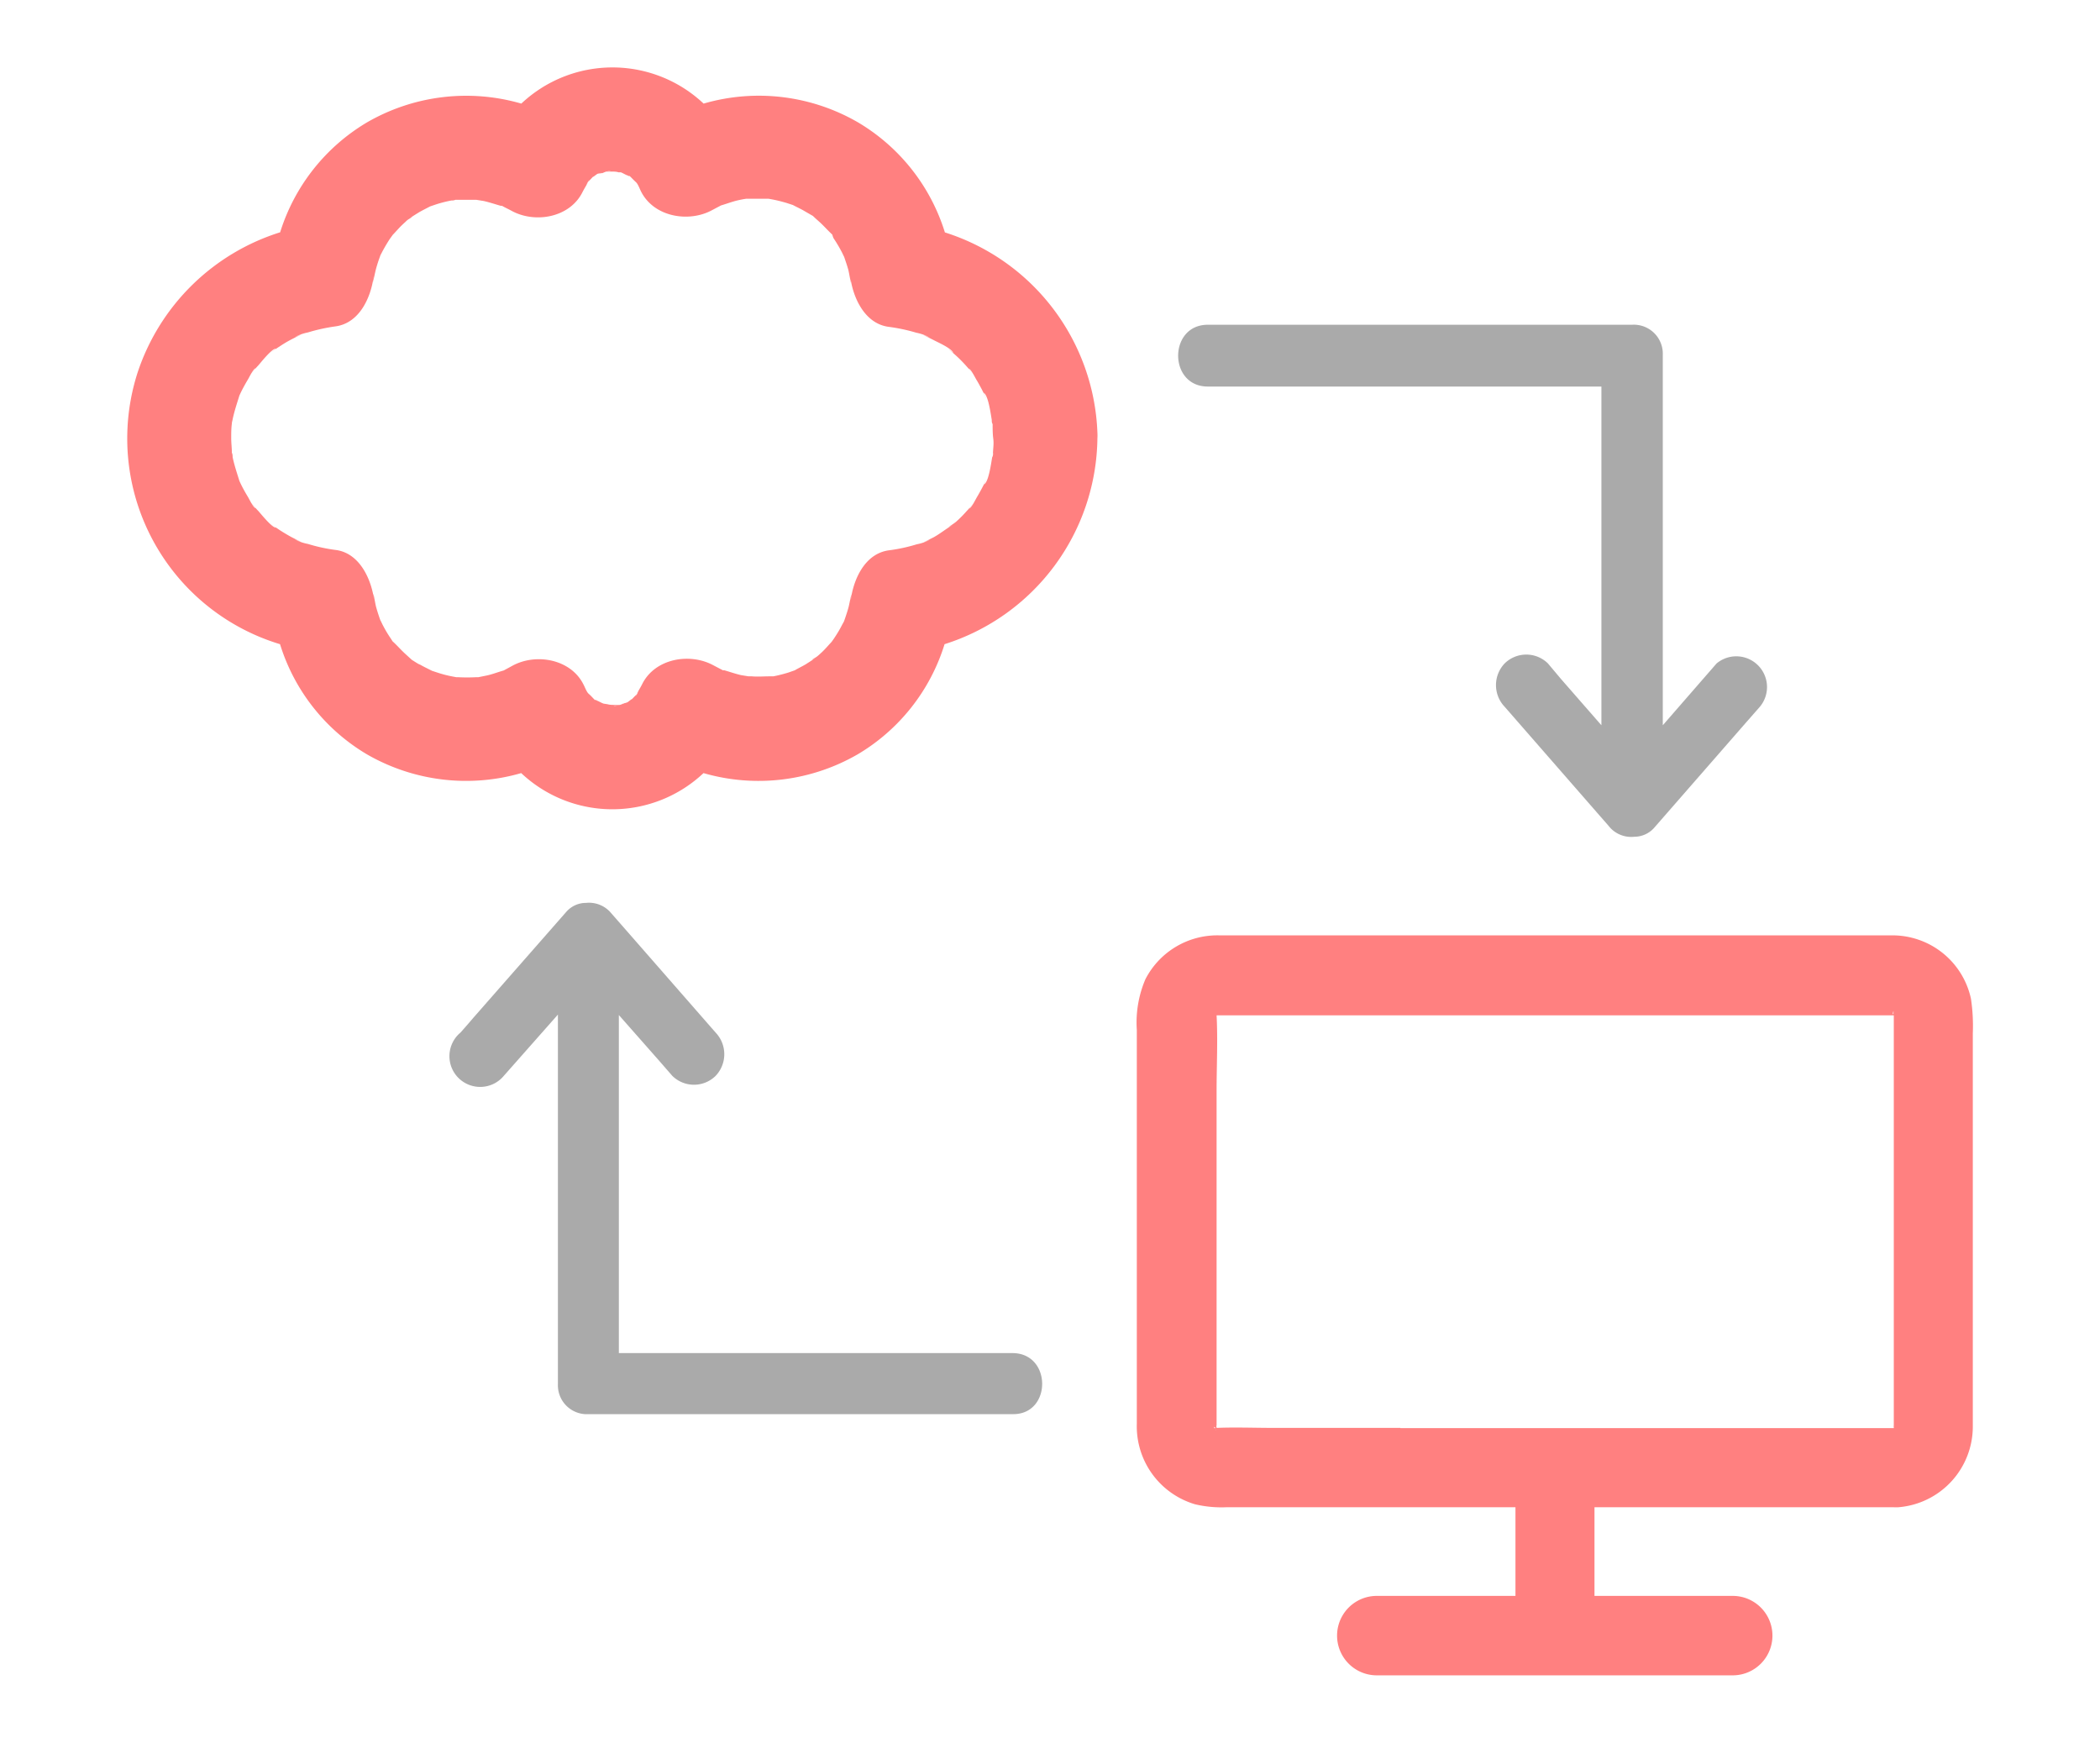 <svg id="圖層_1" data-name="圖層 1" xmlns="http://www.w3.org/2000/svg" viewBox="0 0 194 161"><defs><style>.cls-1{fill:#ff8080;}.cls-2{fill:#aaa;}</style></defs><path class="cls-1" d="M54.35,17s0,0,0,0l.08-.09Z"/><path class="cls-1" d="M58.79,64l0,0-.08.1Z"/><path class="cls-1" d="M101.38,40.49a4.53,4.53,0,0,0,0-.52,20.19,20.19,0,0,0-14.09-18.5,18,18,0,0,0-8-10.15A18.27,18.27,0,0,0,65,9.57a12.28,12.28,0,0,0-16.84,0,18.3,18.3,0,0,0-14.28,1.75,18.06,18.06,0,0,0-8,10.14A20.25,20.25,0,0,0,12.75,34.3,19.85,19.85,0,0,0,25.87,59.51a18,18,0,0,0,8,10.16,18.34,18.34,0,0,0,14.28,1.75,12.28,12.28,0,0,0,16.84,0,18.31,18.31,0,0,0,14.27-1.75,18,18,0,0,0,8-10.16A20.2,20.2,0,0,0,101.38,40.49ZM71.07,18.41h0ZM56.43,15.78l-.32,0A.58.58,0,0,1,56.43,15.78Zm-.79.18-.26.1C55.49,16,55.59,15.94,55.64,16ZM42,18.44Zm.41-.07-.22.05Zm-.33,44.2h0ZM56.7,65.2l.33,0C56.89,65.21,56.75,65.24,56.7,65.2Zm.8-.17.26-.1C57.65,65,57.55,65.05,57.5,65Zm13.64-2.48Zm-.4.06.22,0Zm21-20.76c0,.13,0,.26-.08.39-.09.48-.31,2.23-.74,2.51.28-.65.31-.73.1-.25-.09.19-.19.38-.29.57s-.31.57-.47.84-.51,1-.72,1.07c.43-.55.49-.62.16-.22q-.21.26-.42.48a11,11,0,0,1-.9.91c-.29.28-1.36.87-.25.28-.65.35-1.23.85-1.89,1.21l-.58.29c-.47.22-.38.19.26-.09a3.87,3.87,0,0,1-1.22.44,15.33,15.33,0,0,1-2.59.56c-2.24.31-3.28,2.72-3.52,4.63,0-.27.16-.93,0-.3-.06.26-.11.53-.17.8s-.24.83-.38,1.23l-.07.2c-.06.12-.13.24-.15.27a11,11,0,0,1-.72,1.23c-.08.13-.18.26-.27.39l0,0c-.29.31-.56.63-.86.92-.15.14-.31.29-.47.42s-.81.47-.25.23l.15-.07-.3.15-.67.43c-.34.2-.7.37-1,.55l-.57.2a13.23,13.23,0,0,1-1.41.36l-.35,0h0c-.55,0-1.1.05-1.65,0h-.3l-.68-.11c-.53-.12-1-.29-1.56-.45l-.13,0,0,0-.88-.46c-2.17-1.18-5.38-.64-6.57,1.73-.13.26-.28.51-.43.77,0,0,.06-.06.09-.06l-.11.1a.25.25,0,0,0,0,.07c-.27.45-.16.18,0,0l-.5.52h0c-.06,0-.25.18-.42.29l-.27.09-.42.15h0a4.87,4.87,0,0,1-.54,0c-.1,0-.42,0-.59-.06L55.76,65c-.18-.05-.69-.35-.56-.24l-.15-.1-.1,0h0c-.18-.18-.36-.39-.56-.56s-.33-.57-.49-.87c-1.18-2.36-4.4-2.91-6.56-1.73l-.7.38-.11.06h0c-.52.14-1,.34-1.55.46l-.79.16H44a15.88,15.88,0,0,1-1.69,0h-.16l-.37-.07a10.56,10.56,0,0,1-1.26-.32l-.61-.2h0c-.37-.19-.76-.37-1.12-.58-.08,0-.45-.25-.74-.43l-.22-.2-.46-.42c-.35-.33-.66-.68-1-1l-.1-.09L36.11,59a11.57,11.57,0,0,1-.73-1.22c-.09-.17-.16-.34-.25-.5-.14-.4-.27-.79-.38-1.19s-.37-2.07-.19-.65c-.24-1.88-1.31-4.33-3.52-4.63a15.33,15.33,0,0,1-2.59-.56,4,4,0,0,1-1.23-.44c.65.28.74.31.26.09l-.57-.29c-.38-.21-.75-.43-1.1-.66l-.53-.36c-.42-.31-.35-.25.21.16-.36,0-1.39-1.28-1.62-1.54a4.81,4.81,0,0,1-.42-.48c-.33-.4-.28-.33.16.22-.22-.06-.6-.88-.72-1.07-.22-.36-.43-.74-.62-1.12l-.15-.32v0c-.23-.74-.47-1.45-.63-2.21,0-.13,0-.26-.07-.4,0-.45-.06-.89-.06-1.35s0-.9.06-1.35c0-.13.05-.26.07-.39.16-.76.4-1.47.63-2.21v0l.15-.32c.19-.38.4-.76.62-1.13.12-.19.5-1,.72-1.06-.44.54-.49.61-.16.21q.19-.24.42-.48c.21-.24,1.26-1.57,1.62-1.54-.56.42-.63.48-.21.17.17-.12.35-.25.53-.36a11,11,0,0,1,1.1-.66l.57-.29c.48-.22.39-.19-.26.08a4.3,4.3,0,0,1,1.23-.44A16.35,16.35,0,0,1,31,30.15c2.24-.31,3.28-2.72,3.52-4.63,0,.27-.16.93,0,.3.05-.27.11-.53.17-.8a12.53,12.53,0,0,1,.38-1.23l.07-.2c.06-.12.13-.24.14-.27q.33-.63.72-1.23l.28-.39,0,0c.29-.3.56-.62.86-.91l.46-.43c.2-.17.81-.46.25-.22l-.14.06a1.68,1.68,0,0,0,.3-.15l.67-.42c.34-.2.7-.37,1.05-.56l.56-.19a11.81,11.81,0,0,1,1.42-.36c.11,0,.23,0,.35-.06h0c.55,0,1.09,0,1.65,0l.3,0,.68.11c.53.12,1,.28,1.56.44l.12,0h0c.29.17.59.3.88.46,2.16,1.19,5.38.65,6.56-1.72.14-.27.29-.52.44-.78a.14.14,0,0,1-.09.06l.11-.1,0-.06c.27-.46.15-.19,0,0l.5-.53h0c.06,0,.25-.17.42-.28A1.43,1.43,0,0,1,55.6,16c.06,0,.24-.1.41-.15h0l.54,0c.1,0,.42,0,.59.07l.22,0c.17.06.68.36.55.25l.16.09.1,0h0c.19.18.37.38.57.56s.33.57.48.87c1.19,2.36,4.41,2.9,6.57,1.72l.7-.37.11-.06h0c.52-.15,1-.34,1.55-.47.26-.06.53-.11.79-.15h.18c.57,0,1.12,0,1.69,0H71l.38.07c.42.08.84.19,1.26.31l.61.2h0c.37.2.76.37,1.12.59l.73.42.22.21.47.42c.35.33.66.68,1,1l.1.1A2,2,0,0,0,77,22a13.56,13.56,0,0,1,.73,1.22c.09.16.16.34.25.5.13.39.27.78.38,1.18s.36,2.07.19.66c.23,1.88,1.3,4.32,3.52,4.63a16.35,16.35,0,0,1,2.59.55,4.13,4.13,0,0,1,1.22.44c-.64-.27-.73-.3-.26-.08l.58.29c.46.25,1.61.73,1.89,1.21-.55-.43-.62-.48-.22-.15l.47.42c.32.29.62.6.9.91l.42.48c.33.4.27.33-.16-.21.21.06.6.87.72,1.06s.32.56.47.84l.29.58c.21.48.18.39-.1-.25.43.27.65,2,.74,2.51,0,.13,0,.26.08.39,0,.45,0,.9.06,1.35S91.75,41.39,91.73,41.85Z"/><path class="cls-2" d="M93.53,125H57.17V93.77L60.9,98l1.21,1.39a2.85,2.85,0,0,0,4,0,2.9,2.9,0,0,0,0-4L57.55,85.6l-1.21-1.38a2.66,2.66,0,0,0-2.2-.81,2.41,2.41,0,0,0-1.81.81L43.75,94c-.4.47-.8.93-1.21,1.39a2.84,2.84,0,1,0,4,4l5-5.66v34.17a2.67,2.67,0,0,0,2.83,2.74h39.2C97.18,130.68,97.19,125,93.53,125Z"/><path class="cls-2" d="M111.58,35.71h36.36V67l-3.73-4.27L143,61.29a2.85,2.85,0,0,0-4,0,2.9,2.9,0,0,0,0,4l8.57,9.82c.4.46.81.92,1.21,1.39a2.65,2.65,0,0,0,2.2.8,2.45,2.45,0,0,0,1.81-.8l8.57-9.82,1.22-1.39a2.84,2.84,0,0,0-4-4L153.61,67V32.78A2.68,2.68,0,0,0,150.78,30h-39.2C107.93,30,107.92,35.71,111.58,35.71Z"/><path class="cls-1" d="M182.08,92.27a7.42,7.42,0,0,0-7.35-5.86H132.41c-6.59,0-13.17,0-19.75,0a7.47,7.47,0,0,0-6.85,4.06,10.18,10.18,0,0,0-.79,4.67v11.48c0,8.3,0,16.61,0,24.92a7.51,7.51,0,0,0,5.39,7.43,10.71,10.71,0,0,0,2.93.27H140v8.19H127.19a3.67,3.67,0,0,0,0,7.34h32.88a3.67,3.67,0,1,0,0-7.34H147.3v-8.19h27.61a3.88,3.88,0,0,0,.48,0,7.48,7.48,0,0,0,6.86-7.5V95.46A17,17,0,0,0,182.08,92.27Zm-7.17,39.62h0Zm0,0v0c.12-.06.18-.08,0,0Zm0-38.1Zm0,38,0-.07S175,131.72,175,131.76Zm-.06.05c0-.08,0-.15,0-.15Zm0,.09Zm0-38.24h0C174.9,93.47,174.93,93.2,174.92,93.66Zm-.16,0h0s0,0,0,0Zm-62.48,38.27h0C112.1,131.83,112.16,131.84,112.28,131.88Zm0-38.1Zm0,37.95,0,.06S112.19,131.73,112.2,131.73Zm0-37.87h0l0,.06S112.21,93.89,112.24,93.86Zm0,.09Zm.11-.2Zm0,0h0Zm.17-.09h0v0S112.56,93.64,112.56,93.65ZM112.35,132h0l0,0C112.37,132.17,112.34,132.24,112.35,132Zm.18,0h0s0,0,0,0Zm16.84-.09H117.63c-1.74,0-3.5-.07-5.24,0h0v0c0-.11-.06-.21,0-.22s0,0,0,.06V100.8c0-2.33.12-4.71,0-7h.34c.78,0,1.57,0,2.35,0h59.87v38.13H129.37Z"/><path class="cls-1" d="M174.91,93.76h0Z"/><path class="cls-1" d="M112.35,131.86v0h0a.45.45,0,0,0,0-.18A.66.66,0,0,1,112.35,131.86Z"/></svg>